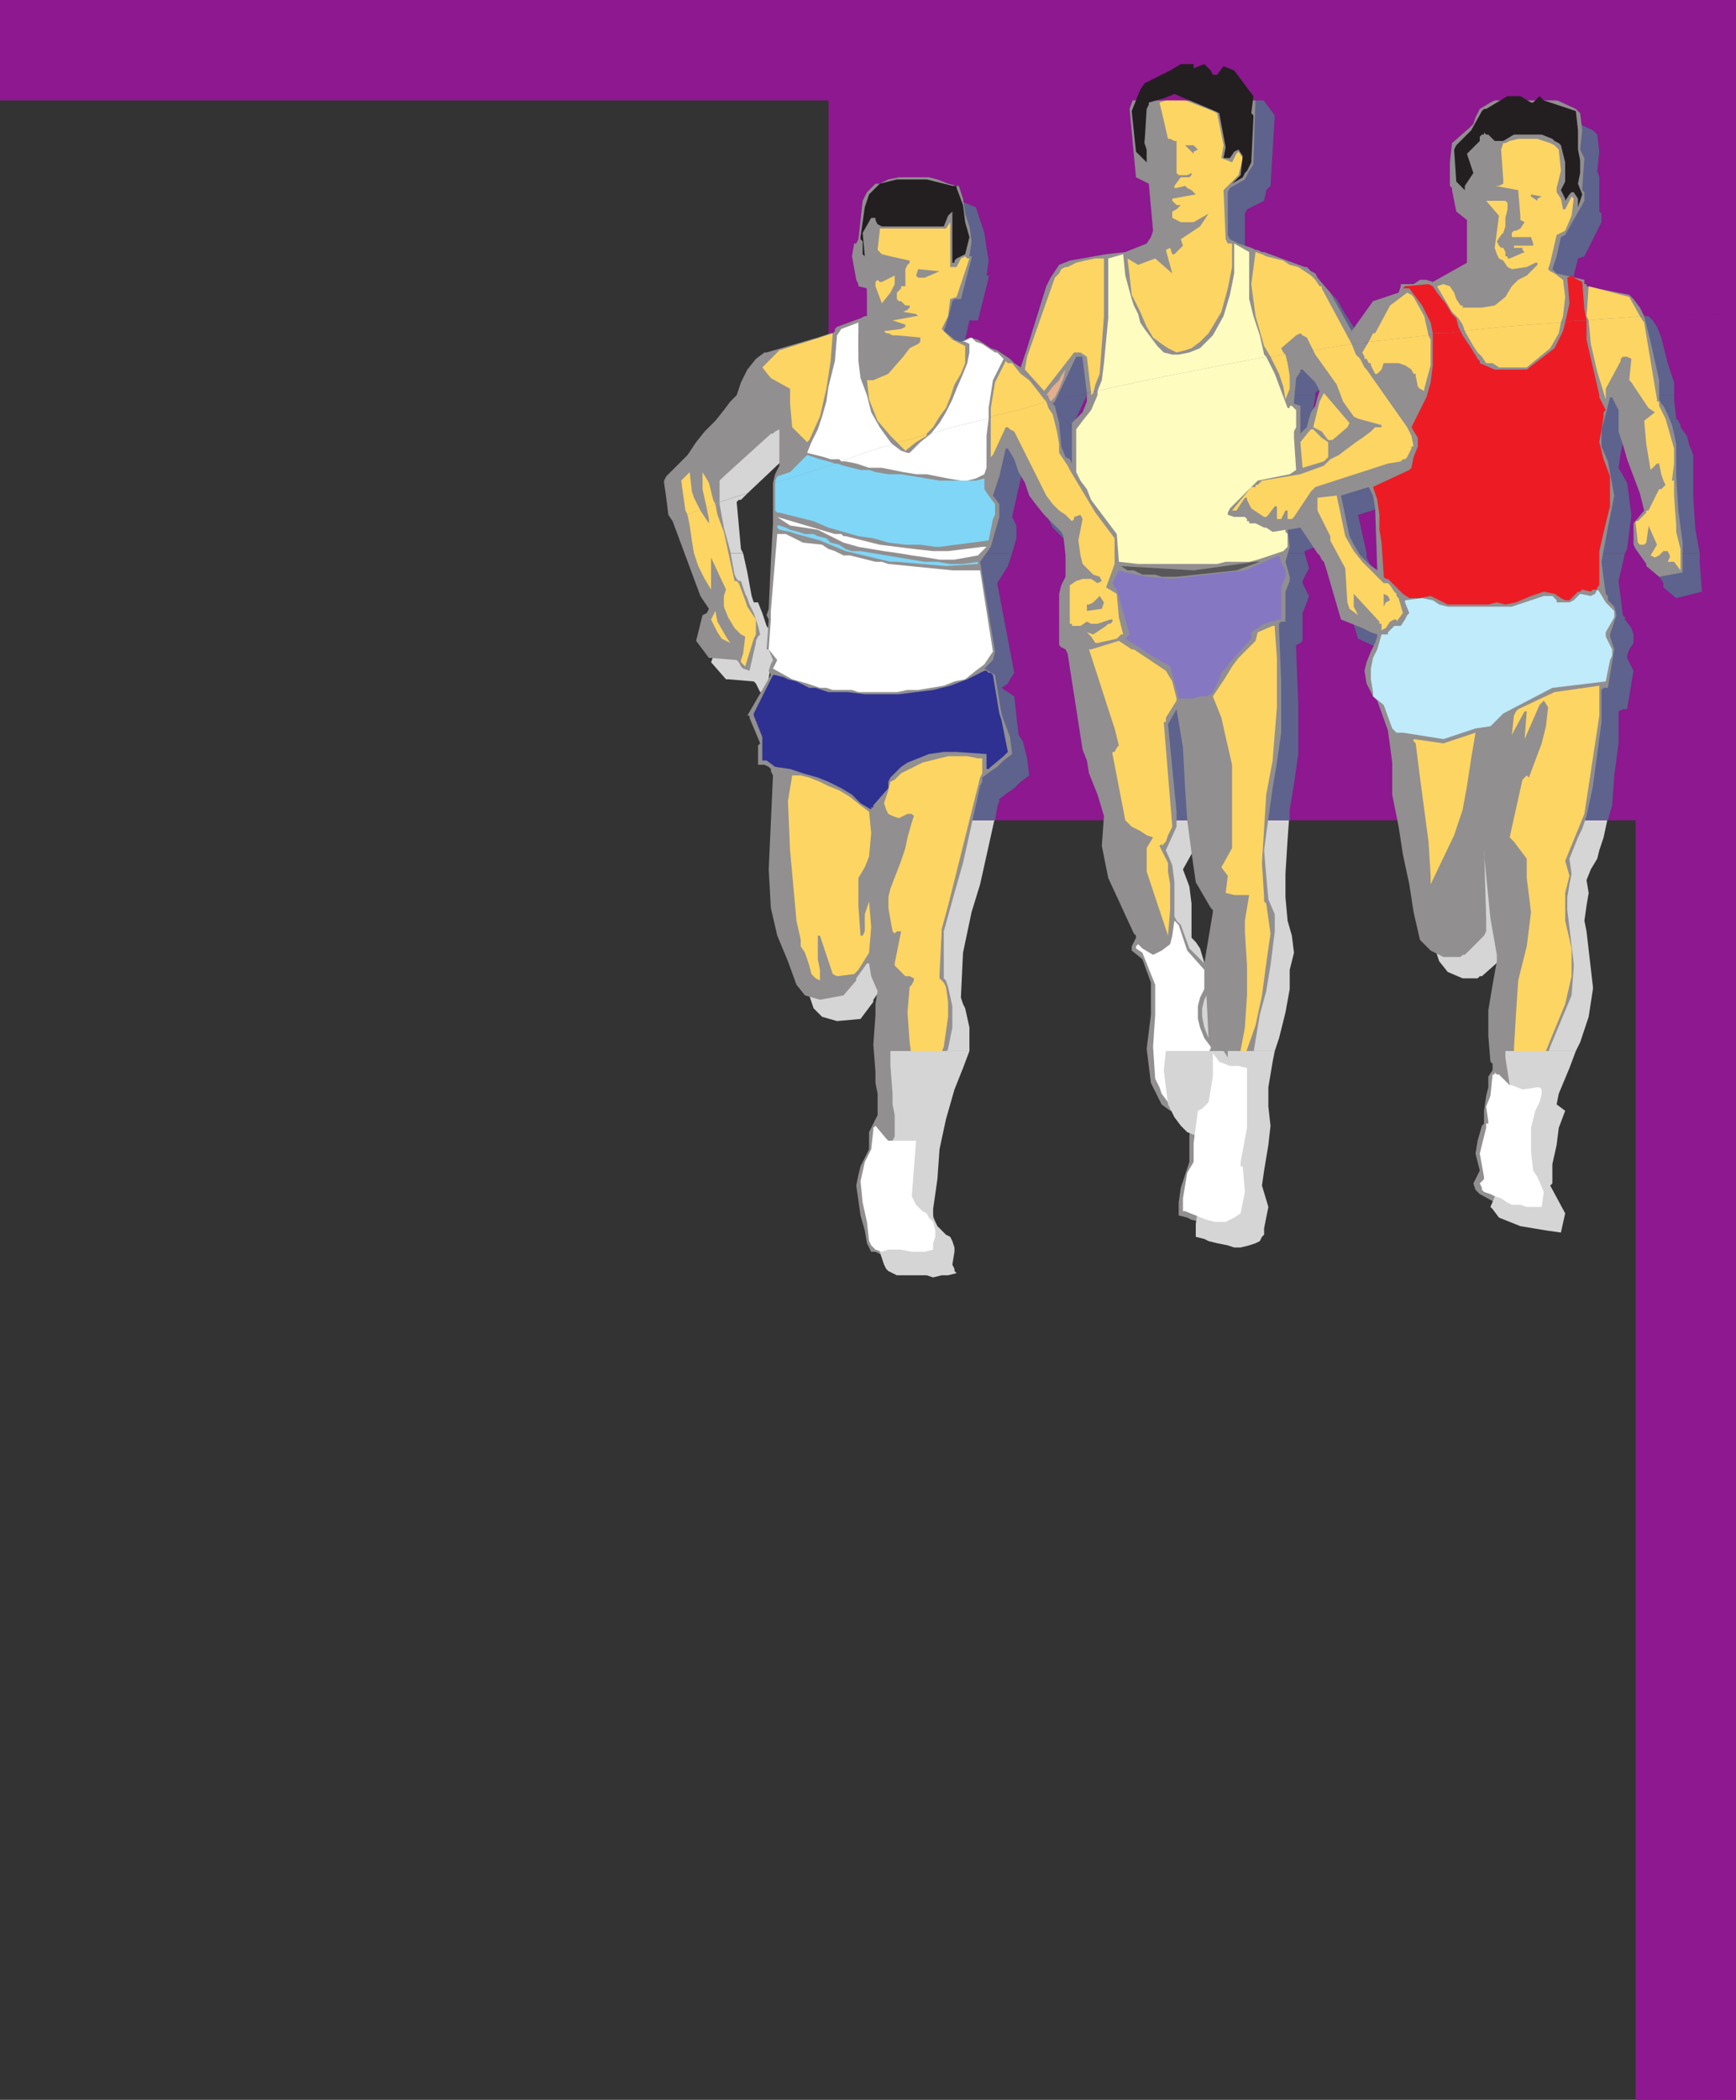 <svg xmlns="http://www.w3.org/2000/svg" width="609.75" height="737.25"><rect width="100%" height="100%" fill="#333333" stroke="none"/><path fill="#d6d5d5" fill-rule="evenodd" d="m362.25 135-1.5-1.5-2.25-.75-2.25-2.25-4.5-3-2.25-.75-3-.75-3 1.5-1.5-.75h-1.5l-2.25-3 .75-4.5 1.5-6 1.5-.75h1.5l3.75-14.25v-.75h-.75l.75-5.25-.75-5.25-.75-4.5-1.5-5.25-.75-3.75-.75-.75-3.75-1.5-3.75-.75h-3l-3.75-.75h-6.75l-3.75.75-3 .75-1.5.75-.75 1.5-1.5.75-1.5 1.5-.75 1.5-1.5 14.25-2.25 2.25v3.75l1.5 8.25.75 1.5v.75l2.25 1.5v8.25l-.75 1.5-.75.75-8.25 2.25v.75l-.75.75v.75h-1.5l-4.5 2.25-18 4.5h-.75l-3.75 2.25-2.25 3.75-.75 1.5h99l-2.25-2.25-2.25-1.5m18.75 3.75.75-.75c-1.5.75-3 .75-4.5.75H381m182.25-31.5h-.75v-.75l-.75-.75-2.25-.75h-2.25l-4.5-1.5-1.5-1.5.75-5.25 2.25-6 2.25-.75 6-12v-2.25l-.75-.75V62.25L561 60l.75-6.75-.75-6-1.5-1.5-9.75-3.75-3-.75-3 1.5-3-2.25h-4.5l-3 1.5-4.5 1.5-3 2.25-.75 1.5-1.5 2.25v.75L522 52.5l-5.25 5.25-1.5 6.75.75 8.25v1.5l1.5 7.5 4.5 3v15l-12.75 6.75-2.25-.75h-2.25l-2.25 1.5H498v1.5l-.75 1.5-2.25.75-6 2.25-5.25 6.75c31.5-4.5 63-7.5 94.5-9l-15-3.75"/><path fill="#d6d5d5" fill-rule="evenodd" d="M473.25 110.25 469.5 105l-1.5-.75-1.5-2.25-1.5-.75h-.75L451.5 96h-3l-1.5-.75-.75-.75-5.25-2.25-2.25-.75v-.75H438L437.25 75l.75-1.5 6-3 .75-3 1.5-2.25 1.5-24.75-2.25-2.25-2.25-3.75-3-2.25-3.75-1.5-3 2.25h-.75l-.75-1.5-.75-.75-1.5-.75h-1.5l-1.5.75-1.5-.75h-4.5l-6 2.25-6.75 3-2.25 2.25-3 8.25 2.25 24 4.5 2.25 2.25 16.5-1.5 2.25-2.25 1.5-6.75 3.75-6.75.75L381.75 99l-3 1.5-2.25 1.5-1.5 3-.75 3.75-7.5 20.25-2.25 7.5 2.25 2.25h10.5c1.5 0 3 0 4.5-.75l2.25-5.25h1.5l.75.75h.75v3.75c30-7.5 61.5-12.75 92.25-16.5l-6-10.5"/><path fill="#d6d5d5" fill-rule="evenodd" d="m480.75 123.75-1.5 2.25 1.5-2.25-1.5-3c-30.75 3.75-62.25 9-92.25 16.5v1.5h75V138h.75l.75-.75.75.75 1.5.75h7.5-.75H588l-.75-4.5-1.5-6.75-1.5-6-1.5-3-.75-3-1.5-3-2.25-1.5c-31.5 1.5-63 4.5-94.5 9l-3 3.75m-241.5 58.5 2.25 5.25 2.25 6.75H261l-.75-1.5-1.5-16.5.75-.75h.75l2.25-2.25c-8.25 2.25-15.75 5.25-23.25 8.25v.75"/><path fill="#d6d5d5" fill-rule="evenodd" d="M366.75 138.75h-99l-3 7.5-2.25 2.25-2.25 3-3 3.75-3 4.5-6.75 6.75-3 3.75-4.5 4.5-.75 1.5v5.25c7.5-3 15-6 23.25-8.25L276 160.5h.75l1.5-1.5 1.5-.75v8.25c29.25-9.75 58.5-18 88.5-25.5l-1.5-2.25"/><path fill="#d6d5d5" fill-rule="evenodd" d="m279.75 166.5.75 4.5-3 6v17.25h78L357 189v-3.75l-1.5-3.75 1.5-6 2.25-10.5h.75l2.25 3.75 1.5 4.5L366 177l1.5 4.5 3 3.75 2.25 3 3 3.75 3 2.25h79.5v-.75l3.75-.75 1.5 1.5H480l-3-12.75 9.75-3 1.5 3 .75 4.5.75 8.25h81v-1.5L573 181.5l-2.25-12-2.25-5.25.75-5.25 1.5-6 .75-5.25h.75l.75.75 1.5 2.25V159l1.5 4.5 1.5 6 2.25 5.25 2.25 6 .75 6-3 4.5v3H597l-1.5-7.5-.75-11.25v-15l-1.5-4.5-3-6v-.75l-1.5-.75V147l-.75-6v-2.25H472.5v.75-.75h-6.75l.75 1.5 1.5 2.25.75.75.75 1.5 1.5-1.5-1.5 1.5-.75 3-1.5 4.5-.75 3-1.5 1.5-1.5 3.75-.75-9-.75-1.5h-.75l-.75-1.5 1.5-9v-.75h-75l.75 8.25.75.75v.75l-1.5 3.75-3.75 3.75-.75 15-1.5-3-2.25-3.75L378 156l-1.5-6-8.25-9c-30 7.5-59.25 15.75-88.5 25.5m88.5-25.5 9-2.25h-10.5l1.5 2.25"/><path fill="#d6d5d5" fill-rule="evenodd" d="m376.5 150 4.5-11.25h-3.75l-9 2.25 8.25 9m-17.25 110.25-.75-2.25-2.25-13.5-4.5-2.25 2.25-1.5.75-2.25 1.5-2.25-6-31.5 3.75-5.25 1.5-5.25h-78l-.75 11.25-.75 15.75v14.25l1.5 3v.75h.75l-1.5 1.5L276 243v1.5l-7.5 14.25.75.75 3.75 8.25v.75l-.75.75V276h3l.75.75v.75l1.5.75v.75l-1.5 33.75v13.5l3 10.5 3.75 8.25 3 9 3 3 5.25 1.5 8.25-.75 4.5-6V351l3.75-5.25h.75l1.5 4.5 2.25 5.25-.75 4.5-1.5 3.75V369h27.75v-8.25L339 354l-.75-1.5-.75-2.25.75-15.75 3-14.25 3-9.75 6-27 .75-1.5v-1.5l3-2.25 2.25-1.5 3-2.25 2.25-2.25-.75-6-1.5-6m100.5-60.75-1.5-5.25h-79.5l.75 1.5 1.5 6.75-.75 7.5-.75 3-1.5 3v18l.75.75 1.5.75.75 2.25 6 33 .75 4.5.75 3.75 3 7.5 2.25 6.75v11.25l1.5 10.5 4.5 10.5 4.5 9.75.75.75v.75l-.75 3v1.5l3 3 3 8.25v12l-.75 4.5h20.25l-.75-1.5-.75-3v-3l.75-3 1.5-1.5-1.5-11.25-5.25-5.25-2.25-7.5-1.5-2.25-1.5-1.5v-12l-.75-6-2.25-6 3.75-6.75v-6l-3-30.75 3.75-5.25 1.5 14.25 1.5 13.5v11.25l1.5 11.25 2.25 10.5 4.5 9 .75.75v1.5l-2.25 17.25.75 11.25.75 12h16.5l1.5-4.5 2.25-9 1.5-8.25v-6.75l1.5-6-.75-6-1.5-5.25-.75-8.25v-8.25l.75-12 .75-10.5 1.5-9 1.5-10.5v-18l-.75-18.75.75-.75v-.75l.75-.75h.75v-10.5l1.5-3.75.75-1.5-2.25-5.25V204l2.25-4.5m111 18.75v-1.5L570 216l-1.5-11.25 2.25-10.5h-81l.75 13.5V210v-2.25l-3.75-2.25-3-3.75-2.25-3-1.5-3v-1.5h-16.5l6 7.5v.75l1.5 1.5v.75l.75 2.25 5.25 17.25 8.25 3.75 2.25 1.5 2.25.75V228h.75l-.75-.75v-3l.75.75v6l-.75 2.25-2.25 3-.75 3.75-1.5 3 1.5 4.5 1.5 3.75 1.5 2.25 3.75 10.5 1.5 11.25v11.25l2.25 11.25 1.5 10.5L501 318l1.5 10.5 3 9 3 3.75 5.25 2.25H519l.75-.75h.75l6.75-6 1.5-2.25V330l-1.5-24.75.75 2.25 2.25 22.5 1.5 12.75V345l-1.5 9-1.5 8.25V369h24.75l1.5-3 3-9 1.5-9.75v-.75l-2.25-19.5-.75-3.75.75-5.25.75-4.5-.75-4.5 1.5-3.75 2.25-3.75.75-3 1.5-4.5 2.25-10.5 3-22.5v-11.25l1.5-.75h.75l3-13.5-2.25-4.5v-.75l.75-2.25 1.5-2.25v-3l-.75-1.5-2.25-3"/><path fill="#d6d5d5" fill-rule="evenodd" d="m270.75 222-1.5-2.25-1.5-4.5-1.5-3.75h-1.5l-.75-2.25-1.5-8.25-1.5-6.75h-17.25l8.25 22.5 3 4.5-1.5 1.5-3.75 9.75 5.25 6h.75l9 .75.75.75 1.5 3h2.25l1.5-9.75.75-.75.75-1.5.75-.75v-3l-.75-2.25-1.5-3M597 194.25h-17.25v4.5l.75 2.25 3.75 4.5v.75l4.5 3.75 9-1.5-.75-11.25v-3"/><path fill="#8d188f" fill-rule="evenodd" d="M574.5 737.25h35.25v-627c-11.25 0-23.25.75-35.25.75v626.25"/><path fill="#8d188f" fill-rule="evenodd" d="M574.5 1.5V111c12 0 24-.75 35.25-.75V1.5H574.5"/><path fill="#8d188f" fill-rule="evenodd" d="M291 288h318.75V110.25C501 112.5 393 129.75 291 162.75V288"/><path fill="#8d188f" fill-rule="evenodd" d="M291 1.5v161.25c102-33 210-50.25 318.75-52.5V1.5H291"/><path fill="#5d638c" fill-rule="evenodd" d="m362.25 135-1.5-1.5-9-6-2.25-.75-3-.75-3 1.5-1.5-.75-.75-.75h-.75l-2.25-2.25.75-4.5 1.5-6.75h3l3.75-15v-.75h-.75l.75-5.25-.75-4.5-.75-5.25-3-9-3.75-1.5-3-.75-3.75-.75h-3.75l-3.75-.75-3 .75-3.75.75-3 .75-1.5.75-2.25 2.25-1.5.75-.75 2.25-1.5 14.25-.75.75-1.5.75v3.75l.75 9 1.5.75v.75l2.25 1.5v9l-.75.75-1.5.75-7.5 3v.75l-.75.75-1.5.75-6.75 2.25v12h75.75l-2.25-2.25-2.25-1.5m19.5 3.75V138c-.75.75-2.25.75-3 .75h3m99-15.75-1.5 3 1.5-3-1.5-2.25c-30.75 3.75-61.5 9-92.25 16.5v1.5h75V138l.75-.75h1.5v.75l1.5.75h6.75V138v.75H588v-4.5l-2.25-6.75-2.25-9-1.5-3.75-1.5-2.25-1.5-1.5c-32.25 1.5-63.75 4.5-95.25 9l-3 3"/><path fill="#5d638c" fill-rule="evenodd" d="m472.5 110.25-3-5.25-3-3-1.5-.75-.75-.75-13.5-4.5H450l-2.25-.75H447l-6-3-2.25-.75v-.75l-1.5-.75V75l.75-1.5 6-3 .75-3.75 1.5-1.5 1.5-24.75-4.5-6-3-3-3.75-1.5-3 3h-.75l-1.5-3-1.5-.75H429l-.75.75h-1.5l-1.5-.75h-4.5l-6 2.25-6.75 3.75-2.25 2.25-3 8.25 2.25 24 4.5 2.25 1.5 16.5-.75 2.25-2.25 1.5-6.75 3-6.75 1.5-12.75 1.5-3.75 2.25-1.5 1.5-3 6-6.75 21-2.25 7.5 2.25 2.25h12c.75 0 2.25 0 3-.75l2.25-5.25h3v4.5c30.75-7.5 61.5-12.75 92.25-16.5l-6.75-10.5m91.5-3-.75-.75h-.75v-.75h-.75l-2.25-.75-1.5-.75h-.75l-4.5-1.5-1.5-1.5 1.5-4.5 1.5-6 2.25-.75 6-12v-3l-.75-.75v-12L561 60l.75-6.75-.75-6-1.5-1.5-9.75-4.5-3-.75-2.25 2.25-3.75-2.25H537l-3.75 1.5-4.5 1.5-3.75 3.75-1.5 3-1.5 1.5-5.25 6-1.5 6.75.75 8.25v1.5l1.5 6.75 4.5 3.75v15l-12.75 6h-4.5l-1.5.75-5.25.75v.75l-.75 2.25-1.5.75-6.75 1.5-5.25 7.5c31.5-4.5 63-7.5 95.25-9h-.75L564 107.25M368.25 141c3.75-.75 7.5-1.5 10.5-2.25h-12l1.5 2.25M291 162.75v31.5h64.5L357 189v-4.5l-1.5-3 1.5-6.75 2.25-9.75h.75l2.25 3.75 1.5 3.75L366 177l1.5 3.75 2.25 4.5 6 6 3 2.25v.75h79.5v-.75L462 192l1.5 2.25H480l-3-13.5 9.75-3 1.5 3 .75 4.5.75 9h81l.75-1.5 1.5-12-1.5-11.25-3-5.25.75-5.25 1.5-6.75.75-5.25h.75l.75.75 2.25 3v10.5l.75 2.25 1.5 5.25 2.25 5.25 2.25 6.75.75 6-3 3.75v3.75H597l-1.5-8.25-.75-11.25v-15l-1.5-3.75-.75-3-2.25-3v-.75l-.75-1.5-.75-.75-.75-6.75v-1.5H465.75l1.5 3 2.25 2.25 1.5-1.5-1.5 1.5-.75 3-1.5 3v2.25l-.75 2.25-1.5 2.25-1.5 3-.75-8.25-.75-1.5-.75-.75-.75-1.5 1.5-8.25v-.75h-75l.75 8.25.75.75-1.5 4.5-4.5 3.75v14.25l-.75-1.5-1.5-1.5-1.5-3-.75-9-1.5-5.25-8.25-9C342 147.75 316.5 155.25 291 162.75"/><path fill="#5d638c" fill-rule="evenodd" d="M366.75 138.75H291v24c25.5-7.5 51-15 77.25-21.75l-1.5-2.25M376.5 150l5.25-11.25h-3c-3 .75-6.75 1.5-10.5 2.25l8.25 9m-17.25 110.25-1.5-2.25-1.5-13.5-4.5-3L354 240l.75-1.5 1.5-2.25-6-31.5 3.75-6 1.5-4.5H291V288h58.5l.75-4.5.75-2.25v-.75l3-2.25 2.25-1.5 2.25-2.25 3-2.25-.75-6-1.5-6m100.5-60.75-1.5-5.25h-79.5l.75 1.5.75 6.75v6.75l-.75 3.75-2.25 3v17.25l1.5 1.5 1.5.75.75 2.25 6 33v3.75l1.5 4.5 3 7.5.75 1.5h26.25l-2.25-26.25 3.75-6 1.5 15 1.5 13.5V288h30v-3.75l1.5-9 1.5-10.5v-18l-.75-18.75v-1.5l1.5-.75.75-.75v-9.75l1.5-3.75.75-2.25-2.25-4.5V204l2.25-4.5m111 18v-.75L570 216l-1.5-12 2.25-9.75h-81l.75 12.75v3-2.25l-3.75-3-3-3-2.25-3-1.5-3v-1.5h-16.5l6 7.5v.75l.75.75v.75l.75.75.75 2.25 5.25 17.25 8.25 3.75 2.25.75 2.25 1.5v-6 9l-2.25 3-.75 3-1.5 3.75 1.5 4.5.75 3.75 2.25 2.25 3.75 10.5 1.5 11.25.75 11.25v1.5h69l1.5-5.25.75-10.5 1.5-11.25v-11.25l1.5-.75h1.5l2.25-13.5-2.25-4.5v-.75l.75-2.25 1.5-2.25v-3l-.75-2.25-2.25-3M597 194.25h-17.25v4.5l1.5 1.5 3 4.5v1.5l4.5 3.75 9-2.25-.75-10.5v-3"/><path fill="#918f90" fill-rule="evenodd" d="m369 141 .75.75.75-.75H369"/><path fill="#918f90" fill-rule="evenodd" d="m369 141 .75 1.5v-.75zm-123 68.25 3 4.5-.75 1.5-1.5.75-2.25 9 4.5 6h.75l9 .75.75.75.75 1.5.75.75 2.25.75 2.25-9.75V225l.75-1.5.75-.75-.75-3-1.5-4.5-1.5-3-.75-2.25-.75-1.5-1.5-4.5h-.75l-.75-.75-.75-1.5-1.5-8.25-2.25-8.25-1.5-8.25v-.75c-5.25 2.25-11.25 4.5-16.5 6.75l9.75 26.25"/><path fill="#918f90" fill-rule="evenodd" d="m463.5 137.25-.75 2.25-.75 3-1.5 2.25-.75 2.25-.75 3-2.25 2.25v-9.75l-2.25-.75V141l.75-8.25 1.5-2.25v-.75h.75l4.5 4.5 1.5 3 8.25-15.75c-30 4.5-60 9.75-90 16.5v3l-1.5 3.75-3.75 3.75v14.25l-.75-1.5-1.5-.75-1.5-3.75-.75-8.25-1.5-6-.75-.75v.75L369 141c-33 8.25-65.25 18-97.5 28.5v14.25l-.75 13.5-.75 16.5-.75 2.25.75 1.5-.75 10.5h.75l1.5 3.75-.75 1.5-.75 2.25.75 1.5-8.25 14.25h.75v.75l3.75 9-.75.75v6.75h2.25l1.5.75.75.75v.75l.75 1.5-1.5 33 .75 13.5 2.25 9.75 3.75 9 3 8.25 3 3.75L288 351l8.25-1.5 4.5-5.25v-.75l3.75-5.25h.75l.75 4.5 2.25 5.25-.75 4.5v3.75l-.75 10.5.75 9.75v3.75l.75 3.75v7.5l-3 6v6l-3 6-.75 3-.75 3.75 1.5 10.5 1.5 5.25.75 4.5 1.5 3h1.5l1.5.75h18l2.25-.75v-.75l-.75-2.25.75-4.5v-1.5l-.75-1.5-.75-2.25-1.5-1.5-3-2.25-1.5-3v-3l1.5-10.5.75-10.5 2.25-11.25 3-9.75 3.75-6.75 1.5-7.5v-7.5l-1.5-6.75-.75-2.25-.75-.75V327l3.75-13.5 3-10.5 6-27 .75-1.5V273l3-2.25 2.25-1.5 2.25-2.25 3-2.25-.75-6-2.25-6-.75-2.25-2.25-13.5-3.75-2.25 3-3 .75-3-5.25-31.5L348 192l3-10.5V177l-2.25-3 2.25-6.75 2.25-9.75h.75l2.25 3.75 1.5 4.5 2.25 3.75 1.5 4.5 2.25 3 3 3.75 6 6 .75 1.5.75 6.75v7.5l-1.5 3-.75 3v18l.75.75 1.5.75.75 1.5 5.25 33.75 1.5 3.75.75 4.5 3 7.5 2.25 7.5L387 297l2.25 11.25 9 19.5.75.75v.75l-1.5 3v1.5l3.75 3 3 8.25v11.25l-1.5 12 1.5 12 3.75 7.5 3 2.25 3.75.75h3.75l3.75-2.25 2.25-2.25.75-3.75v-11.25L426 369l.75-.75-2.25-3.75-1.5-3.75-.75-3.75v-3l.75-3 .75-1.5-.75-11.25-5.25-5.25-3-8.25-1.5-1.5-.75-1.5v-12l-.75-6-2.25-5.25 3.75-8.25V285l-3-30.75 3-5.25 2.25 13.5.75 14.25L417 288l1.5 11.25 1.5 10.5 5.25 9 .75.75v.75l-3 18 .75 11.25.75 15 2.25 3.75-.75.75-.75 2.25v11.25l-.75 3.75-2.25 2.25-3.75 2.25-.75 8.25v9l-3 9-.75 5.25v4.5l3 .75 1.5.75 3 .75 3.75.75 1.5.75H429l3-.75 2.25-.75 1.5-.75 1.5-1.5.75-1.5.75-.75v-8.25l-1.5-7.5.75-4.5 1.5-9.75v-20.25l3-18 2.25-8.25 1.5-9 1.5-12v-6l-2.25-5.25-.75-8.25-.75-9 1.5-11.25 1.5-10.5 1.5-9 1.5-10.5v-18l-.75-18.75V219l.75-.75h1.5v-10.5L453 204v-1.5l-1.5-5.25L453 192l-.75-6 4.5-.75 6 9 .75.75.75 1.5.75.75.75 2.25 5.25 18 7.5 3 3 1.5 2.25.75v-22.5l-3-2.25-3-3-2.25-3.75-1.5-3-3-14.25 9.75-3 1.5 3 .75 4.5.75 21.75v23.25l-.75 2.25-1.5 3-1.5 3.75-.75 3 .75 4.5 2.25 4.5 1.5 1.5 3.75 10.5 1.5 11.25V279l2.25 11.25 1.5 9.75 2.25 10.5 1.5 9.75 2.25 9.75 3.75 3.75L507 336h6l.75-.75h.75l6.75-6.75.75-1.5v-4.5l-.75-24.75V300l2.25 22.5 2.25 12.75v2.25l-1.5 8.25-1.5 9v9l.75 9 .75.75v2.25l-1.5 2.25v3.75l-.75 3-.75 5.25v4.5l-.75.75-1.5 5.25-.75 4.5 1.5 6-2.25 4.5.75 2.25 1.5 1.5 8.25 4.5 9 .75 5.25.75 1.5-6.75-5.25-9.75V408l.75-.75v-6l.75-6.75 1.5-6 2.25-6-3.75-2.25 1.5-3.75 3-9 7.5-18 .75-9.75v-1.5l-2.25-18.75V315l.75-4.5.75-3.75-.75-5.25 3-7.5 1.5-3 1.5-4.5 2.25-10.5 3-22.5v-11.25l.75-.75h1.5L567 228l-1.5-4.5v-.75l2.25-6.75-.75-3-2.25-2.25v-1.5l-.75-.75-1.5-11.25 2.25-12L567 174l-2.25-12-2.25-5.25v-6l1.5-5.25 1.5-6h.75l2.25 4.5v7.5l1.5 4.5 1.5 5.25 4.5 12 1.5 6-3.75 4.5v7.5l.75 1.5 3.75 5.25v.75l4.5 3.75L591 201v-10.5l-1.5-11.25-.75-12V156l-.75-3.75-.75-3-1.5-3.75-1.5-3-.75-.75-.75-1.5v-6.75l-3-13.5-2.25-9c-35.25 2.25-70.5 5.25-105.75 10.5l-8.25 15.75"/><path fill="#918f90" fill-rule="evenodd" d="m576 108-2.25-3-1.5-1.5-15-3v-.75h-.75v-1.5L546.75 96l-1.5-1.5 1.5-4.5 1.5-6.75 1.5-.75 6.75-12v-3l-.75-.75V66l.75-10.5-1.5-3 .75-6.75-.75-6-1.5-1.5-9.75-4.5h-3l-3 1.5-3-2.25-4.5.75-3.75.75-3 1.5-3.75 2.25-1.5 3-.75 2.25L516 45l-6 5.25-.75 6.75v8.25l.75.75v.75l1.5 7.5 3.75 3v15l-12 6.75-2.25-.75h-2.25l-2.25 1.5H492v.75l-.75 2.25-9 3-7.5 10.5-3 5.25c35.25-5.25 70.5-8.25 105.75-10.5l-1.5-3M424.5 364.5l2.25 3.75-2.25-3.75m-66-235.5-2.25-1.5-1.5-1.5-4.5-3-2.25-.75-4.5-3-3-.75-3 1.5-2.25-.75-.75-.75-3-2.25 1.5-4.5 1.5-6 .75-.75h2.25l3.75-14.25V90h-.75l.75-5.25-.75-5.25L339 75l-.75-5.25-1.5-4.5H336l-3-.75-3.75-1.5-3-.75h-10.5L312 63l-3 1.5h-1.5l-3 3-1.5 3-1.5 13.5-.75 1.5H300l-.75 4.5 1.5 8.25.75 1.5v.75l3 .75V111h-.75l-1.5.75-8.25 3-.75.75v.75l-.75.75h-.75l-4.5 1.5-18 5.25h-.75l-3 2.25-3 3.75-2.25 4.5-1.5 4.5-2.25 2.25-2.25 3-3 3.75-3.75 3.75-3 3.75-3 4.5-7.5 7.5-.75 1.5v.75l.75 5.25.75 6 1.5 2.25c5.25-2.25 11.25-4.5 16.5-6.75v-7.5l1.5-1.5L270 153l.75-.75h.75l.75-.75 1.5-.75v12.75l-1.5 3-.75 3C303.75 159 336 149.25 369 141l-10.5-12m10.5 12-10.5-12 10.5 12"/><path fill="#918f90" fill-rule="evenodd" d="m370.5 141 7.5-15.75h2.25v.75l1.5 12c30-6.75 60-12 90-16.5l3-5.25-7.5-13.5-4.5-5.25L462 96l-1.5-.75-1.5-1.5h-.75L444 88.5h-.75l-1.5-.75H441l-1.5-.75-4.5-1.5-3-1.5-.75-1.5v-15L432 66l5.25-3 1.5-3 1.5-2.25L441 33l-4.5-6-3-3-3.75-1.5-3 3H426V24l-1.5-1.5h-2.25l-2.25.75-.75-.75h-4.5l-6 1.5-6.75 3.75-2.25 2.25-3 8.25 2.25 24 4.5 2.25L405 81l-.75 2.25-1.5 2.25-7.5 3-6.75.75-12.75 2.25L372 93l-3 4.5-1.5 3-6.75 21.75-2.25 6.75 10.5 12h1.5"/><path fill="#fff" fill-rule="evenodd" d="m421.5 360.75-.75-3v-4.5l.75-3 1.5-3v-6.75l-6-6.75-3-9-1.5-1.5-.75 5.25-.75 3-3 2.25-3 1.5-3.75-2.25-1.5-1.5-.75.75v.75l2.25 1.5 4.5 11.25v10.5L405 367.5l.75 11.25 1.5 3L408 384l2.25 3 2.25 1.5 3 .75h3.75l3-2.25 1.5-2.25.75-8.25-.75-4.5v-1.5l1.5-2.25v-.75l-2.25-3-1.5-3.75"/><path fill="#fdd562" fill-rule="evenodd" d="m546 243-12.75 6-.75.75-.75 1.5L531 258l4.5-8.25h.75l-.75 9.75 5.25-12 1.5-1.5 1.5 2.25L543 255l-1.5 6-4.5 12-.75-.75-1.5 1.5-4.5 20.25 1.5 1.5 4.5 6v6.75l1.5 12-1.5 12-3 12-.75 11.25-.75 12.75.75 12.75 4.5.75h.75l12-29.25 2.25-9.75V333l-2.25-9.75v-9.75l1.5-6-1.5-5.25 6.75-16.5 5.25-34.5v-10.5L546 243"/><path fill="#918f90" fill-rule="evenodd" d="M534.75 264v-11.25l-4.5 6.75-.75.75 1.5-9-.75-.75-.75.75-6 5.25-3.75.75-1.5 9-1.5 10.5-2.25 9-3 8.25-3.75 8.25-3.75 7.5-.75 3.75h-.75v-.75l-.75-.75-1.5-11.25-.75-12-3-22.5-.75-3V261l-.75-2.25-6-.75.75 11.25 3 21L495 301.5l.75 4.5 3.75 21.75 5.25 5.25 3.75 1.5 5.25-.75 3-2.25 3-3 1.5-3.75v-3l-1.5-9.75.75-1.5V303l-.75-7.5.75-.75.75.75.75 2.25.75 1.5.75 8.25v6.75l3 15 .75 8.25-1.5 8.25-2.25 8.25v7.5l.75 6.75 1.5 6 4.5 5.25h.75l-.75-11.25.75-12.75 1.5-11.25 1.5-12 1.5-6 .75-6v-6l-1.5-5.25v-7.5l-3-4.5-2.25-1.5 4.5-24.75.75-.75 2.25.75 2.25-5.25 1.5-5.25 1.5-6V249l-7.5 15m-98.25 51.75h-2.25l-1.5-.75h-2.25l-1.5-.75v-.75l.75-6.75-.75-.75h-.75v-.75l-.75-.75 3-6 .75-10.5.75-9-.75-9-2.25-10.5-.75-3v-3.75l-3-7.5-10.5.75v1.5l-.75.75 2.25 11.25.75 12 .75 11.25 1.5 11.25.75 6.75 1.5 6.75 1.5 6 3.75 5.25.75 2.25-1.5 4.5-1.5 20.25L426 366l1.5 2.25v1.5l1.5 1.5 3.75 1.5h.75l2.25-12 .75-12v-12l-.75-12.75v-4.5l.75-3.75"/><path fill="#fdd562" fill-rule="evenodd" d="M447.75 219.75H447l-5.25 2.25-.75 3-6 6-2.25 3-2.25 3.75-4.5 6.75 3 7.5 1.5 6.75 2.25 9.75v29.25L429 304.5l2.25 3-.75 6 3 .75h5.25l-1.5 9V327l.75 12v10.5l-.75 11.25-2.25 12v.75h.75l.75-.75L441 360l2.25-10.5 1.5-11.25 1.5-10.5-1.5-10.5-.75-.75V315l-.75-12 1.5-24 2.25-12 1.5-18.75V231l-.75-10.5v-.75"/><path fill="#918f90" fill-rule="evenodd" d="M291.75 343.5 291 342l-3-10.5v6l.75 6v.75l-.75 1.5-1.5-.75-.75-.75H285l-.75-.75-1.5-6.75-3-6-2.25-12-1.5-12v-12l-.75-12 .75-5.25v-6h-2.25l-1.5 12.75-.75 14.25-.75 8.25.75 7.5 1.5 8.25 3 8.25 3.75 9.75.75 4.5 2.25 3 5.25 1.5h6.75l2.25-2.25 1.5-2.25.75-2.25-6 .75h-1.5"/><path fill="#fdd562" fill-rule="evenodd" d="m303.75 304.5 1.5-3.75.75-8.25-.75-7.5-3-2.25-3.75-3-3.75-2.25L291 276l-3-1.5-3.75-1.5-3-.75h-3l-1.5 9 .75 17.25 2.25 24.75 1.5 6.75v2.25l1.5 2.25 1.5 4.5.75 3 1.5 1.5 1.5.75v-3.75l-.75-3.75v-8.25h.75l4.5 13.5 1.5.75 6-.75 1.5-1.5 3.75-6 .75-9-.75-9-1.5 4.5v6l-.75 1.5h-.75l-.75-10.5v-9.75l2.25-3.75m39.75-38.25-3.75-.75H333l-9 2.25-7.5 3.75-2.25 2.25-1.5.75-.75 3-1.5 4.5.75 2.25.75 1.5 1.5.75 2.25.75 3-1.5h1.5l.75.75-.75 2.25-1.5 5.25-.75 3.75-1.5 4.5-3.75 9.75-.75 3v3.75l1.5 8.25.75.75.75-.75h1.5l-2.25 11.25v.75l3.75 3.75h1.5l1.5.75v.75l-.75 1.5-.75.75-.75 9 .75 10.5 1.5 10.5-1.5 11.25-3 12h3.75l.75-.75h.75v-.75l.75-.75 2.25-10.5 3-9.75 3.75-9.75L333 357v-5.25l-.75-5.25-.75-1.5-1.5-1.5V342l.75-15v-.75L333 318l11.25-45 .75-1.5v-5.25h-1.5"/><path fill="#918f90" fill-rule="evenodd" d="M312.75 308.25 315 303l2.25-6 2.25-9.75-.75-.75-3 1.5-3-.75-1.5-.75-1.5-1.5-.75-2.25.75-2.25-3 5.25v9.75l-1.5 9L303 309l-.75 3.75.75 3.75 1.5-2.25h.75l2.25 15L306 336l.75 6.75 3 5.25-1.5 12v11.25L309 384v12l.75.75.75 1.5h1.5l.75.75h1.5l2.25-4.5 1.5-4.5 1.5-5.25v-4.5l-2.25-24V351l2.25-7.5H318l-1.5-.75-2.25-3-1.5-.75v-.75l3-10.5-3 .75-.75-9.75v-5.25l.75-5.25m91.5 6.75-2.25-7.5-.75-9 .75-2.25.75-1.5H402l-.75-.75-1.5-.75H399l-4.5-3.75-6-25.5 3-3-9.75-33h-6l1.5 7.5 1.5 8.25.75 7.5 1.5 8.25.75 5.25 3 9 3 7.5 1.5 4.5-1.5 6.75.75 2.25 1.5 10.5 3 9.75 4.5 9 5.25 8.25v1.5h3L408 333l1.5-1.5v-2.25l-2.25-6.75-3-7.5"/><path fill="#fdd562" fill-rule="evenodd" d="m409.5 235.5-11.25-7.5h-.75l-4.5-3-9.75 3h-.75l8.25 25.5.75 2.25 1.5 6-.75.75-.75 1.5h-.75v.75l4.5 23.25 2.25 2.25 3 1.5 2.25 1.5 2.25.75-2.25 3.75V306l7.5 22.5.75-9v-9l-.75-4.5v-3l-3-6 .75-.75v.75l1.5-1.5.75-2.25 1.5-3-3-36.75h.75V252l3.75-6v-.75l-1.5-6-2.25-3.75m87 24v.75l.75.75 1.5 12 3 22.5.75 12v3l8.25-17.25 3-9 1.5-8.25 1.5-9.75 1.5-9L507 261l-10.5-1.5"/><path fill="#2e3192" fill-rule="evenodd" d="m351 250.5-2.25-13.5-.75-.75h-.75l-.75-.75h-.75l-6 3-6 2.25-6 1.5-12 1.5h-12l-6-.75H291l-4.5-1.5h-2.25l-4.5-2.25-3-.75-1.5-.75-3-.75h-.75l-6.75 13.5v.75l3 7.5V267h1.5l3 2.25 5.25.75 4.5 1.5 5.25 1.5 3.75 1.5 4.5 2.25 3.75 2.25 3 3 3.75 2.25v-.75h.75v-.75l5.25-6v-2.25l.75-1.5 3.75-3.75 2.25-1.5 7.5-3 5.25-.75h4.5l10.5.75V270h.75l.75-.75 4.5-3.75 1.5-1.5-2.25-11.25-.75-2.25"/><path fill="#bfebfb" fill-rule="evenodd" d="M561.75 207.75 561 207l-.75 1.5-1.5.75-3.75-.75-2.25 2.25-1.5.75h-4.5v-.75l-1.5-1.5h-3L531 213h-22.5l-3-.75-2.25-1.5-3.75-.75-6 .75v.75l1.5 3.75-.75.75-.75 1.5-1.5 2.25h-2.25L487.5 222v.75h-2.25l-1.5 5.25-1.5 3-.75 3.75v3.75l.75 4.5v1.5l3.75 3 3 8.25 1.5 1.5h2.25L507 259.5l11.25-3.75 5.25-.75 4.5-4.5 17.25-9 18.75-2.25 1.5-7.5.75-1.5V228l-2.25-4.5V222l3-5.25v-2.25l-3-3-2.25-3.75"/><path fill="#8677c3" fill-rule="evenodd" d="m450 197.25-.75-2.25-12 5.25-19.5 2.25-6 .75-9-.75-7.5-1.5-2.25-.75-2.25 4.5.75 1.5.75.75 4.5 15.75-1.5 1.5 10.5 6.75 5.25 3 2.25 8.25.75 3h5.25l2.25-.75h2.25l1.5-.75.75-.75 2.25-4.5.75-2.25 1.5-1.5 1.5-2.25 7.5-8.25V222l4.5-3 5.25-1.5h.75v-11.25l1.5-3.75v-2.25l-1.5-3"/><path fill="#fff" fill-rule="evenodd" d="M334.5 200.25 312 198l-2.25-.75h-2.25l-9-2.25h-2.25l-3-1.5-2.25-.75-2.25-1.5-6.75-.75-6-3h-3l-2.25 27v3L270 228l3 3.75-1.5 3 6.75 3.75 5.25 1.5 4.5 1.5h2.25l2.25.75h6.75l2.25.75H315l3.75-.75h3.75l9-1.5 3.75-1.5 3.75-.75 3.75-3 3-2.25 3-4.5-4.5-28.5h-9.75"/><path fill="#fdd562" fill-rule="evenodd" d="m243.75 174.75-.75-2.25-.75-6.75-3 3 1.5 10.5.75 1.5c1.5-.75 3-1.5 4.5-1.5l-2.25-4.5m5.25-5.25-2.25-3.75v6l1.5 6.75c.75-.75 1.5-.75 3-1.5l-.75-1.5-1.5-6"/><path fill="#fdd562" fill-rule="evenodd" d="M249 182.25v1.5l-3-4.5c-1.5 0-3 .75-4.5 1.5l.75 3.75.75 5.25.75 4.5 1.5 4.5 2.25 4.5 2.25 3.75v-11.25L255 207l-.75 2.25V213l1.5 3.75 2.25 3.75 2.25 2.25 1.5.75-.75 6-.75 2.25v.75l1.5 1.5 3-9.75.75-1.5v-5.25l-3-4.5-.75-2.25-2.25-6-.75-.75H258l-3.75-17.25-2.25-6-.75-3.75c-1.5.75-2.25.75-3 1.5l.75 3.75"/><path fill="#918f90" fill-rule="evenodd" d="M252.75 178.5 252 177l.75 1.5m-4.5 2.25-.75-2.25h-.75zm-9.75 6L249 213h.75v1.5l-1.5 3-3 7.5 3.75 4.5 1.5.75 3.75.75h4.5l.75-.75 1.5-6-2.25-2.25-2.25-1.5-1.5-3-.75-4.5-.75-3 .75-3-3.75-7.5v9.75l-.75.75-3-6-4.5-12-.75-7.5-.75-3.75c-1.5.75-2.25 1.5-3.75 1.5l1.5 4.5"/><path fill="#918f90" fill-rule="evenodd" d="m252 168 .75-.75 18-15v-.75l.75-.75 2.25-1.5h1.5V162l-.75 3.75 3-1.5 3.75-3.75 1.5-3-5.25-6.75-1.5-13.5-5.25-3.75L267 129l5.25-6-4.5 2.25-3.75 4.5-3 5.25-2.25 4.5-9 11.25-15 18v4.5l.75 3.75 1.5 5.25c1.5 0 2.25-.75 3.75-1.5L240 177l-.75-8.25 3-5.25 2.25 11.25 2.25 3.75h.75l-1.5-6.75.75-6.75-.75-3 3.75 6.75L252 177l-.75-8.25.75-.75m128.25 54H378l-1.5-.75-1.5-1.5-.75-2.25.75-11.25v-3.75l-.75 1.5v2.25l-1.5 3V225l1.5 2.25h7.5l2.25-.75-3.75-4.5"/><path fill="#fdd562" fill-rule="evenodd" d="m252 218.25-.75-3.75-1.5 3L252 222l1.5 2.25 3 1.5-1.5-2.25-3-5.25m112.5-81-3-3.75-3-2.25-3-3.75H354l-.75-.75-3.75 7.5-1.5 9v3c6.75-1.5 12.75-3 19.5-5.25l-.75-.75-2.25-3"/><path fill="#fdd562" fill-rule="evenodd" d="M348 152.25v9-.75l.75-.75 4.5-9.75h.75l.75.75 1.5.75L367.5 174l2.25 3 2.25 2.25 2.25 1.5 2.25 2.25.75-.75v-.75l2.25-.75.75 1.5-1.5 7.5.75 5.25.75 3 3.75 3.75 2.25.75.75 1.5-1.5.75-2.25-1.5h-3L378 204l-2.25 1.5V219h.75v.75h3l2.25-1.5 1.5.75h2.25l4.5-1.5h.75v.75l-.75.75h-.75l-.75.75-4.5 3-2.25-.75 1.5 1.5 1.5 2.25h.75l6.75-1.5 1.5-1.5h.75l-1.5-6-.75-8.25-3.75-2.25 3-8.25v-9l-6.75-9-9-15-.75-1.5-3-4.5v-3l-.75-4.5-1.5-6-1.5-2.25-.75-2.25c-6.75 2.25-12.75 3.75-19.5 5.25v6"/><path fill="#918f90" fill-rule="evenodd" d="m381.75 219-1.5 1.5 1.5.75h1.5l1.5.75 3.75-3-3.75.75-3-.75m95.25-7.5v2.25l.75 3h-1.5l-3-1.5-1.5-3.75v-11.25l-9.75-19.5v.75h-.75l-3 2.25 5.25 8.25 4.5 10.5 1.5 9 1.5 3.75v.75l.75.75 7.5 3 4.5.75-.75-2.25-6-6.75"/><path fill="#fdd562" fill-rule="evenodd" d="M490.5 209.25v-.75l-.75-.75-1.5-2.25-.75-.75H486l-7.5-7.5-3-3.75-3-5.25-3-14.25-6.75.75v4.5l4.5 9v1.5l5.25 9.75.75 12 .75 2.25 3 2.25-1.5-3v-4.5l9 9.75v.75h.75v2.25l1.5-.75 1.5-2.25 1.5-.75h.75v.75l2.25-3-1.5-5.25-.75-.75"/><path fill="#918f90" fill-rule="evenodd" d="m384 211.5-1.5.75h-.75v2.25l5.25-.75.75-2.25-1.5-2.25-2.25 2.25m102-3v4.5l.75-1.5 1.5-.75-.75-1.5-1.5-.75"/><path fill="#ed1c24" fill-rule="evenodd" d="m512.25 114.75-.75-3-1.5-1.5-2.25-3.75-3-3.75-1.5-2.25-1.5-.75-8.25.75-.75.75H495l4.5 6 3 6 .75 3.75c3 0 6.75 0 9.75-.75l-.75-1.5M555.75 99l-3-1.5-.75-.75-1.5.75.75 9-1.5 6.75c2.25-.75 4.5-.75 7.5-.75l-.75-3.75-.75-9.75"/><path fill="#ed1c24" fill-rule="evenodd" d="m549 116.25-3 6-9.75 7.5H525l-5.25-2.25v-.75L519 126l-2.25-3.75-3-4.5-.75-1.5c-3 .75-6.75.75-9.75.75v11.25l-.75 6-1.5 5.25-5.25 10.5 2.25 3.75v3l-1.5 3.75-.75 3.75-.75.75-11.25 5.25-1.5.75 1.5 4.5.75 5.25V186l.75 4.5.75 11.25v.75l.75.75h.75l5.25 5.25L495 210h3.75l3.75-.75 6 3h14.25l3-.75 3 .75 3.75-.75 5.25-2.25 4.5-1.5 3.75.75 2.25 1.5 1.5.75h1.5l3-3h.75l.75-.75 3 .75.75-.75h1.5v-.75l.75-.75v-12l2.25-9.75 1.5-6v-10.5l-2.25-6-1.5-6 1.5-9v-1.5l.75-.75-2.25-4.5v-.75l-4.5-19.5v-6.75c-3 0-5.25 0-7.5.75l-.75 3"/><path fill="#918f90" fill-rule="evenodd" d="m381.75 201-1.5-1.5-.75-1.5-1.5-6.75v-7.5l-.75.75-6-4.5-3-3-1.5-2.25-9.75-19.5-1.5-2.25-1.5-1.5-1.5 2.25-4.5 9.75-.75 8.25 1.5 1.5L352.5 156h1.5l.75.75 10.5 21 2.25 3 3 2.25 3.75 3 .75.75.75 15v.75l.75.75h1.5l1.5-.75h2.25l1.5.75-.75-1.5-.75-.75"/><path fill="#5a5758" fill-rule="evenodd" d="m441 197.25-21.75 3-25.5-1.5 2.25 1.5h2.25l3 1.5h4.5l2.25.75h5.25l21-2.25 8.25-3H441"/><path fill="#918f90" fill-rule="evenodd" d="M588 199.5h-.75l-.75-.75-6 .75 2.25 2.25 6-.75-.75-.75v-.75"/><path fill="#fdd562" fill-rule="evenodd" d="m558.75 120.75 2.25 9.75 3 9.75v-3.75l5.25-9.75V126l.75-.75h1.5l1.5.75-.75 7.5.75.75 6 9 2.25 1.5-3.75 3 .75 8.25 1.5 9 2.25-2.25h.75l.75 3.75.75 2.25.75 1.5-1.5 1.5h-.75l-3.75 7.5h-.75v.75l-3 3h-.75v.75l.75 6.75.75.75h1.5l.75-.75.75-5.25v-.75l3 6.75-2.25 3.75 1.5.75 1.5-.75 1.5-1.5h1.5l.75 1.5v.75l-.75 1.5h-1.5H588l2.25 3v-7.5l-1.5-6v-2.25L588 174v-5.25h-.75l.75-6v-5.25l-3-10.5-2.25-4.5V141H582v-.75l-4.5-27L576 111c-6 .75-12 .75-18 1.5l.75 8.25"/><path fill="#fdd562" fill-rule="evenodd" d="m558 100.5-.75 10.5.75 1.5c6-.75 12-.75 18-1.5l-3.75-6.75L558 100.5"/><path fill="#7fd6f7" fill-rule="evenodd" d="M338.25 198h-4.5l-4.5-.75h-4.5l-22.5-3.75h-3l-2.25-.75-2.25-1.5-3-.75-1.5-1.5-3-.75-1.5-.75h-3l-2.25-.75-3-.75-1.5-.75-2.25-.75H273v.75l.75.75 3.75.75 2.25.75 8.25 2.25 9 3.75 15.75 3.75H315l17.25 1.5 11.25-.75v-.75l-5.25.75"/><path fill="#918f90" fill-rule="evenodd" d="M581.25 196.5h-1.5v.75l.75.75h.75l3.75-2.25V195l-3.75 1.5"/><path fill="#fff" fill-rule="evenodd" d="m345 192-12 1.5h-5.25l-6.75-.75-12-1.5-12-3h-.75l-.75-.75h-2.25l-20.25-6 4.5 3 9.75 1.5 9 4.5 5.25 1.5 9 1.5 5.25.75 4.5.75 5.25.75 4.5.75h5.25l8.25-1.5 3-3H345"/><path fill="#918f90" fill-rule="evenodd" d="m579.75 189-.75 1.5v1.5l-1.5.75-2.25-.75 2.25 3 1.5-.75 1.5-3v-.75l-.75-1.5"/><path fill="#7fd6f7" fill-rule="evenodd" d="m272.25 179.25.75.75h.75l12 3 5.25 2.25 10.5 3 5.25.75 5.25 1.5 6 .75h5.25l5.25.75h1.5l17.25-2.25 1.5-7.5.75-1.5V177l-2.25-3-1.5-2.25V168l-3 .75H330l-13.5-2.25H312l-4.5-.75-2.25-.75h-3l-6-1.5-2.25-.75h-.75c-6.75 2.25-13.5 4.5-21 6.75v9.75"/><path fill="#7fd6f7" fill-rule="evenodd" d="m288 161.25-4.5-1.5-6 6-4.5 1.5-.75 1.5v.75c7.5-2.25 14.25-4.5 21-6.75L291 162l-3-.75"/><path fill="#918f90" fill-rule="evenodd" d="M489.75 163.5 477 167.25l-3.75 1.5-3.75.75-3.75 1.5-3.75.75-8.25 12h-5.25l-.75-.75H447v-1.5l-2.25.75L441 180h-1.5l-2.25-3-1.5 2.25v.75h1.5l3 2.25h2.25v.75l.75.75 3 .75 1.5.75h.75l5.25-.75 5.25-3 3-6.75.75-1.5 4.5-.75H471l3.75-.75 11.25-4.5 3.75-.75 3.75-1.5 1.5-2.25.75-3-2.25 2.25-3.75 1.5"/><path fill="#fdd562" fill-rule="evenodd" d="m462 124.5 7.5 10.5 2.25 6 3.75 5.25 1.5.75 8.25 2.25v.75H483l-1.5 1.5-3 2.25-2.25 1.5-6 4.5-3 1.5-2.25 2.25-8.25 3-13.5 2.25-1.5 1.5H441v.75h-1.5l-6.75 8.25h1.5l3-4.5h.75v.75l1.5 3 4.5 3h.75l.75-.75 2.25-3h.75v4.5h1.5l1.5-3h.75v3h1.5l.75-.75 6-9 1.5-1.5 25.5-8.25 4.5-.75.75-.75h.75l.75-.75 1.5-3v-.75h.75l-.75-3.75-1.5-3L480 129.75l-.75-.75-1.5-3-1.5-1.5-1.5-3.75-13.5 2.25.75 1.5"/><path fill="#fdd562" fill-rule="evenodd" d="M464.25 100.5h-.75l-1.5-2.25-1.5-1.5-4.5-3-3-.75-2.25-1.5-6-1.5-1.5-.75-2.25-.75-1.5 11.25L441 111l3 10.5 2.25 3.75c1.5 0 3-.75 5.25-.75l-.75-.75-.75-1.5 5.25-4.5 1.5-.75.75.75 1.5.75 2.25 4.5 13.5-2.25-10.5-19.5v-.75"/><path fill="#fdd562" fill-rule="evenodd" d="m449.25 131.25 1.5 4.5.75 4.5 1.5-3.75V132l-.75-4.5-.75-3c-2.25 0-3.75.75-5.25.75l3 6"/><path fill="#918f90" fill-rule="evenodd" d="m579.75 167.25-1.5-1.5-1.5-9-1.5-4.5.75-4.5.75-1.5h.75l1.5-.75.75-.75h-2.25l-1.5-5.25-2.25-2.25-2.25-3.75.75-6.75h-.75V126l-5.25 9v3l3 5.25.75 8.25 1.5 7.5 6 13.5v6l.75-1.5.75-.75 2.25-5.25h1.5l.75-.75L582 165l-2.25 2.25"/><path fill="#fff" fill-rule="evenodd" d="M312.75 155.25 309 150l-3-5.25-1.5-6-2.25-6-.75-6v-13.5l-6 2.25-1.5 2.25-.75 9-2.25 9-.75 5.25-1.5 5.25-1.5 4.5-2.25 4.5-1.5 3.75 6 1.5 2.25.75h3l.75.75c6-2.25 12-4.5 18-6l-.75-.75"/><path fill="#fff" fill-rule="evenodd" d="m327 152.25-3.75 3-3.75 3.75h-.75l-2.25-.75-3-2.25c-6 1.5-12 3.75-18 6h1.5l3.75.75 4.5 1.5h4.5l7.5 1.5 4.5.75h3.75l7.5 1.5 4.5.75h2.25l3-.75 3-1.5.75-2.25V153l.75-6c-6.75 1.5-13.5 3-20.25 5.25"/><path fill="#fff" fill-rule="evenodd" d="m348.75 133.5 3.75-7.5-2.25-2.25h-.75l-4.5-3-2.25-.75-1.5-1.5-3 1.5h.75l1.5.75v3l-.75 3.75-1.5 3.75-2.25 5.25-1.5 3.75-2.25 4.5-2.25 3.75-3 3.75c6.75-2.25 13.5-3.75 20.25-5.25v-3.75l1.5-9.75"/><path fill="#fdd562" fill-rule="evenodd" d="m318 158.25 3.75-3 3.75-2.25v-.75c-3 1.5-6.75 2.25-10.5 3l3 3"/><path fill="#fdd562" fill-rule="evenodd" d="m330 146.25 2.25-3 1.5-3.75 1.5-4.5 2.25-3.75 1.5-3.75v-6l-4.5-2.25-3.75-3.75L333 111l.75-6 2.25-.75 4.5-13.5h-.75L339 90l-1.5.75-1.5 3h-2.25V78l-1.5 2.25H309V81l-.75 6.75 1.5 1.5 3 .75 6.75 1.5v.75l-.75.75-.75 1.5v6h-1.5v.75l-1.5 1.5V105l.75.75h.75l1.5 1.5h1.5v.75l-.75.75-1.5.75 4.5.75.75.75h-.75l-8.25 1.5 4.5 1.5v.75l-1.5.75-6 .75.75.75h.75l1.5.75h1.5l8.25.75v1.5l-.75.75-3 1.5-2.25 3-5.25 6-5.25 2.25h-2.25l.75 6.75 3 7.5 4.5 5.25 2.25 2.25c3.75-.75 7.5-1.5 10.5-3l2.25-2.25 2.25-3.75"/><path fill="#918f90" fill-rule="evenodd" d="m477 147.75-3-1.5 2.25 1.5v3l.75 1.5v1.5l-3.75 3 6.75-6 2.25-.75-2.25-.75-3-1.5"/><path fill="#fdd562" fill-rule="evenodd" d="M277.5 136.5v5.25l.75 8.25 5.25 5.25.75-.75 3.75-8.25 2.25-9.75 1.5-9.75.75-9.75-4.5 1.5-14.25 4.5-6 6 3 3.75 6.75 3.75"/><path fill="#918f90" fill-rule="evenodd" d="m497.25 137.25-1.5-1.5-.75-4.5-3-2.25-3-.75v.75h-.75l-3.75 3.75v.75h.75v.75l2.25 2.25 7.5 11.25 4.5-9V138l-2.25-.75m-42.75-7.5h1.5l.75-1.5.75-.75h2.25l-.75.75v.75l14.25 15.75-2.25-3-1.5-4.5-2.25-3.75-6-7.5-1.5-3c-2.25.75-5.25.75-7.5 1.5l2.25 5.25"/><path fill="#918f90" fill-rule="evenodd" d="m456.75 118.5-4.5 3.75-.75.75.75 1.5c2.25-.75 5.25-.75 7.5-1.5l-3-4.5"/><path fill="#e3ae8c" fill-rule="evenodd" d="m368.25 139.5.75 1.5 1.5-1.5 1.5-3 1.5-3.75.75-3-1.5 2.25-.75 1.5-2.25 2.25-2.25 3h.75v.75"/><path fill="#fdd562" fill-rule="evenodd" d="m383.25 138.75.75-.75h-.75zm3-7.5 1.5-20.25V90.75h-3l-3.75.75-3 .75-3 1.5h-.75l-1.5.75L372 96l-1.5 1.5-9.75 27.75-.75 4.5 6.75 7.5 10.5-13.5h2.25l2.25 1.5 1.5 12.75h.75l.75-3 1.5-3.75m92.25-7.5.75 1.5v.75h.75l.75 1.5h.75v.75l1.5 3h.75l1.5-1.5.75-2.25h5.25l2.25.75 2.25 1.5.75 1.5h.75v.75l.75 3.75.75.75 1.5.75v-.75l2.25-8.25v-9l-.75-1.5c-6.75.75-14.25 1.5-21 2.25l-2.25 3.75"/><path fill="#fdd562" fill-rule="evenodd" d="m496.5 104.25-.75-.75-1.5-.75-6 4.5L483 117h-.75l-1.5 3c6.75-.75 14.25-1.5 21-2.25l-1.5-6.75-3.75-6.75"/><path fill="#918f90" fill-rule="evenodd" d="M303.75 132.75H306l4.5-1.5 2.25-2.25 6-6.75 1.5-1.5 1.5-.75.75-.75-9.75-.75-3-1.5-.75-1.5.75-.75h6l-3-1.5-.75-.75.75-.75 6.75-.75h.75-.75l-6-.75 2.25-.75 1.5-.75h.75v-1.5h-.75l-1.5-.75-1.5-1.5v-2.25l.75-.75h-.75l-.75 1.5-3.75 4.5-.75-.75-.75-1.5-.75-2.25V102h-3l.75 9.75-1.5.75-2.25 5.25V123l1.5 4.5.75 5.25"/><path fill="#fdd562" fill-rule="evenodd" d="m517.5 121.5 1.5 2.25 1.5 1.5 1.5 2.25h2.25l2.25 1.5h9.75l8.25-6.75 3-5.25.75-3.75c-11.25.75-22.5 1.5-33.75 3l3 5.25"/><path fill="#fdd562" fill-rule="evenodd" d="m549.75 104.25-.75-6-3-2.25-1.5-.75-.75-.75.75-2.25 2.25-9.75 3-1.5 2.25-5.25.75-6L552 69l-2.25 4.5H549l-.75-3.75-1.5-2.25V66l1.5-6-.75-7.5L546 51l-1.5-.75-4.5-1.5h-6.75l-3 .75-1.5.75H528l-.75 2.25L528 63v1.5l-1.5.75H525l8.25 1.5.75 9v1.5l1.5.75-1.5 2.25-1.5.75h-.75l-.75.75v1.5h6.75l.75 2.25v.75h-6.75V87h3v.75l.75.75-5.25 2.25h-.75V90h-.75v-1.5L528 87h-.75l-.75-.75-.75-1.5 1.5-2.25.75-.75.75-2.25v-3l.75-3v-2.25l-.75-.75H522l4.5 5.25L525 87l.75 2.25.75 1.5 1.5.75 1.5 2.25 1.5.75 5.25-.75 3-1.5h.75V93l-3.75 3.75-3 1.5-2.25 2.25-2.25 3.75-3.75 3-4.5.75h-6.75v-.75H513l-1.5-2.25-.75-2.25-1.5-2.25-2.25-.75-2.25.75 5.25 9 2.25 2.25 1.5 2.25.75 2.25c11.25-1.5 22.5-2.25 33.75-3L549 111l.75-6.75"/><path fill="#fffcbf" fill-rule="evenodd" d="m385.5 138.75-2.25 5.25-3 3.75-2.25 3v15l1.5 3 2.25 3 1.5 3.75 9 12 .75 9.75 6.75.75h27.75l3-.75h8.25l3-.75 9-3 1.5-1.5v-4.5l-.75-.75V186l-4.5.75-2.25-1.5H444l-3-1.5h-2.25V183H438v-.75l-.75-.75h-3.75l-2.25-.75V180l.75-1.5 9.75-9.75L453 166.5l2.25-1.5-.75-11.25v-2.25l.75-1.5v-6l-1.5-1.5H453v.75h-.75l-4.5-12-3-6c-19.5 3.75-39.75 7.5-59.25 12v1.5"/><path fill="#fffcbf" fill-rule="evenodd" d="m442.5 117.75-2.25-6.75-1.5-6V88.5l-5.25-3V96l-1.5 7.5-2.25 7.5-3.75 6.75-4.5 4.5-3.75 1.5-3.75.75h-2.25l-3-.75-2.25-2.25-4.5-6-1.5-2.25-.75-3-1.5-3-.75-2.25-2.25-8.25-.75-7.5-5.25 1.5v21l-1.5 15.75-.75 6-1.5 3.75c19.5-4.5 39.75-8.25 59.25-12l-.75-.75-1.5-6.75"/><path fill="#fdd562" fill-rule="evenodd" d="m397.5 103.5 3 6 2.25 5.25 2.25 3.75 3 2.25 2.25 1.5 3 1.5 3-.75 2.25-.75 3-2.25 3-3 4.5-7.5 2.25-8.25 1.5-7.5V85.5h-1.5l-.75-1.5-.75-17.25L435 61.5l1.5-6-1.5-2.25-.75.75-1.5 3-3.75-1.5.75-4.5-2.25-11.25L426 39l-13.5-5.25-3 1.5-2.25.75.75 3 2.25 9.75h.75l1.5.75h.75v11.25l.75.75h3l1.5-.75v.75l-.75.75h-3l-2.25 3V66h.75l3-.75.75.75 1.5.75 1.5 1.5-8.25 1.5v.75l1.5 1.5h1.5l-1.5 1.5-1.5.75v2.25l3 1.5h4.5l5.25-3-3 4.5-6.75 4.5.75 2.25-3 3h-.75L411 87l-1.5.75 2.25 8.25-6-5.25-6 2.25-3.75-2.25.75 6 .75 6.75"/><path fill="#918f90" fill-rule="evenodd" d="M477 122.25h.75l.75-1.5H477v1.5m9.75-15.75v-.75h.75V105l-3.75 1.5-8.25 10.5 1.5 3.75h1.5l7.5-13.5.75-.75"/><path fill="#fdd562" fill-rule="evenodd" d="m462.75 152.25-1.5-1.5h-.75l-.75.75-3 3.75.75 9L465 162l1.5-1.5v-5.25l-2.25-1.5-1.5-1.5"/><path fill="#918f90" fill-rule="evenodd" d="m475.5 150-8.25 6 .75 4.5 2.25-.75 6-6.75-.75-1.5V150"/><path fill="#fdd562" fill-rule="evenodd" d="m463.5 141-2.25 9 3 1.5 2.25 3h1.5l5.25-4.5.75-1.5-9-10.5-1.5 3"/><path fill="#d6d5d5" fill-rule="evenodd" d="M312.75 369v5.25l.75 9.75v3.75l.75 3.75v7.5l-3 6v6l-3 6-.75 3-.75 3.75L309 439.5l1.5 4.5.75 1.5.75.75 3 1.5h10.5l2.25.75 3-.75H333l3-.75-.75-.75v-.75l-.75-1.5.75-4.5V438l-.75-2.25-.75-1.5-1.5-.75-3-3-1.5-3v-3l1.5-10.5.75-10.5 2.25-10.5 3-10.5 3-7.5 2.25-6h-27.75m96.75 0-.75 6.75 1.5 12 2.25 4.5 2.25 3 2.25 2.25 3.75 1.5h3.75l3.75-3 2.25-2.25.75-3.75v-10.5l1.5-4.5-1.5-3.75-1.5-2.25H409.5"/><path fill="#d6d5d5" fill-rule="evenodd" d="M431.25 369v2.25l1.5 4.5-.75 1.5-.75 2.25V390l-.75 3.75-2.25 2.25-3.75 3-.75 7.5v8.25l-1.5 4.5-1.5 5.25-.75 5.25v4.5l3 .75 1.5.75 3 .75 3.75.75 2.25.75h2.25l3-.75 2.25-.75 1.5-.75.75-1.5.75-.75v-2.25l1.5-7.5-2.25-7.5.75-5.25 1.5-9 .75-6.75-.75-6.75v-6.75l1.5-9 .75-3.75h-16.5m97.5 0v2.25l1.5 9.75v.75l.75.75v.75l-2.25 2.25v7.5l-1.5 4.5.75 3.75v.75l-.75.75L525 408l-.75 5.25 1.5 5.25-2.25 5.25.75.75 2.25 3 7.5 3 9 1.5 5.25.75 1.5-6.75-5.25-9.75.75-.75v-6.75l1.5-6.75.75-6 2.25-6-3-2.25.75-3.75 3.75-9 2.25-6h-24.75"/><path fill="#8d188f" fill-rule="evenodd" d="M609.75 35.25H0V0h609.75v35.25"/><path fill="#fff" fill-rule="evenodd" d="M312 438.75h4.5l3.75.75h4.5l3-.75v-2.25l.75-2.25V432l-.75-3-1.5-1.5-.75-1.5-1.5-.75-2.25-2.25-1.5-3 1.5-19.5H312l-.75-.75-3.75-4.5-.75.75v.75l-.75 6.75-2.25 4.5-1.5 6.75.75 7.5 1.5 6.75.75 6.75.75 1.5 1.5 1.5 2.25.75 2.25-.75m226.5-15h3l.75-5.25-2.25-5.25-1.5-2.25-.75-6.75V396l1.5-6 1.5-3 .75-3v-1.5l-.75-.75H540l-5.25.75L531 381h-.75l-3.75-3.75h-.75l-.75-.75v.75h-.75l-.75 7.5-1.5 3.75.75 5.25v.75H522v1.5l-2.25 9 1.5 8.25v.75l-1.5 1.5.75 1.5v.75l.75.75 2.25.75 1.5.75 2.25.75 2.25 1.5 1.5.75h3l2.25.75h2.25m-112.5-54V378l-1.5 9-2.25 2.25-1.5.75-1.5 11.25V408l-2.25 3.75-1.5 9v4.5h.75l7.5 3 3 .75h3.75l3-1.5 2.25-1.5 1.5-7.5-.75-9h-.75V408l2.25-12v-21l-3-.75h-3l-3.75-1.5-2.25-3"/><path fill="#918f90" fill-rule="evenodd" d="M304.5 102v-1.5l-3-1.5v-.75L300 91.5l.75-5.25.75 3 .75 1.5.75 3.75h.75l.75-12.75 2.25-3 .75.75v6.75l-.75.75v.75L309 90l3 .75 5.25.75h.75v.75l-.75 1.5v4.5l-1.5 3-.75.75h-.75l.75-2.25V96h-1.5l-3.75 2.25-.75-.75h-.75l-.75.75-.75 1.5.75 2.25h-3m210.75 5.25h4.5l3.75-.75 3-1.5 2.25-3 1.5-1.5.75-2.25.75-.75 5.25-2.25h-5.25l-2.25-.75-3.75-3.75-1.5-2.25v-2.25l.75-10.5-3.75-5.25v-.75l8.25-.75.75.75v.75l-1.5 11.25v1.5H528l-.75 1.5v.75l1.5 1.5.75 2.25h2.25l.75-.75h1.5-1.5l-1.5-.75-.75-.75v-1.5H537l-.75-1.5-1.5.75H534l-3.75-1.5V81l1.5-.75h.75l1.5-1.5-1.5-2.25v-6.75l-.75-1.5-8.25-1.5-.75-1.5 3.75-1.5L525 52.5l.75-1.5v-.75H525l-3.75-1.5-4.5 5.25 1.5 6.75-.75 2.25-1.5 2.25-.75 2.25v3h-.75l-.75-.75V67.5l-2.25-2.25v7.5l3 3h1.5v18h-.75l-8.25 4.5h1.5l1.5 2.25 2.25 2.25 1.5 4.5h1.5"/><path fill="#fdd562" fill-rule="evenodd" d="m309.75 106.5 3-3.75 1.5-3v-3l-4.5 2.25H309l-.75-.75-.75.75v1.5l2.25 6"/><path fill="#918f90" fill-rule="evenodd" d="M322.5 97.5h2.25l5.25-2.25-7.5-.75-.75 2.25.75.75"/><path fill="#231f20" fill-rule="evenodd" d="M335.25 92.25v-.75l.75-.75 3-1.5 1.5-6L339 78l-.75-6-2.25-6v-.75h-1.5l-9-2.25H315l-6 1.5-3.75 3.75-1.5 4.5-1.5 10.5V84l.75.75v4.5l.75.75-.75-8.25 3-5.25h1.5v.75l.75 1.5 1.5.75h21.75l1.5-3.75 1.5-1.5v18h.75m219-19.5 1.5-4.5-1.5-3.75.75-3.75v-4.5l-.75-3.75v-6.75L553.5 39l-11.25-3.75-1.5-1.5L538.5 36h-.75L534 33.75h-4.5l-7.5 4.5h-.75l-.75.75-3.75 6.75L511.5 51l-.75 1.5.75 11.25 3 3v-1.5l3-4.5-2.25-6.75 4.5-4.5V48l.75-.75h.75v-.75l.75.75h.75L525 49.5h3l3.75-2.25h9.75l3.75 1.5.75.75 1.5.75.75.75 1.5 6v6.75l-1.5 3 1.5 3v.75l1.5-2.25.75-.75h.75l1.5 2.25v3.75-.75"/><path fill="#918f90" fill-rule="evenodd" d="m541.5 69-3.75-.75V69l2.25 1.5v-.75l1.5-.75"/><path fill="#231f20" fill-rule="evenodd" d="m433.5 53.25 1.5-.75 1.5 2.25-.75 6.75-3 3 3.75-2.25.75-1.5.75-.75 1.5-3 .75-15.75v-.75l-.75-.75.75-6-6.75-9-3.75-1.5-2.25 3H426l-.75-1.5L423 22.5l-3.75 1.5v-1.5h-4.5L411 24.75l-9 4.5-1.5 2.25-3 7.5 1.5 14.25 3.75 3.75v-4.5l-.75-2.25.75-12 .75-1.5V36l5.25-1.5 3.75-1.5 14.25 6 1.5.75 2.25 12-.75 3.75H432l1.5-2.25"/><path fill="#918f90" fill-rule="evenodd" d="m411 85.5 1.5 3 .75-1.5 1.5-1.5-1.5-2.25L420 79.5l2.25-3-3 2.25h-6l-1.5-.75-1.5-1.5.75-2.25v-.75l2.25-1.5-2.25-1.5-.75-1.5 5.25-.75 3-.75-1.5-.75h-6.75l2.25-5.25-.75-.75.75-10.5-3-1.5-2.25-9.75-1.5-2.25h-1.5l-.75 1.5-1.5 12 .75 1.5.75 3.75v3l-.75.75-1.5-1.5V57l-1.5-1.5.75 6 3.75 2.25 3 16.5-1.5 2.25-2.25 3-7.5 3 3.75 3 6-2.25L411 94.5l-2.25-6 2.25-3m8.25-31.5v-.75l1.5-.75-1.5-1.5h.75-3.75l3 3"/></svg>
